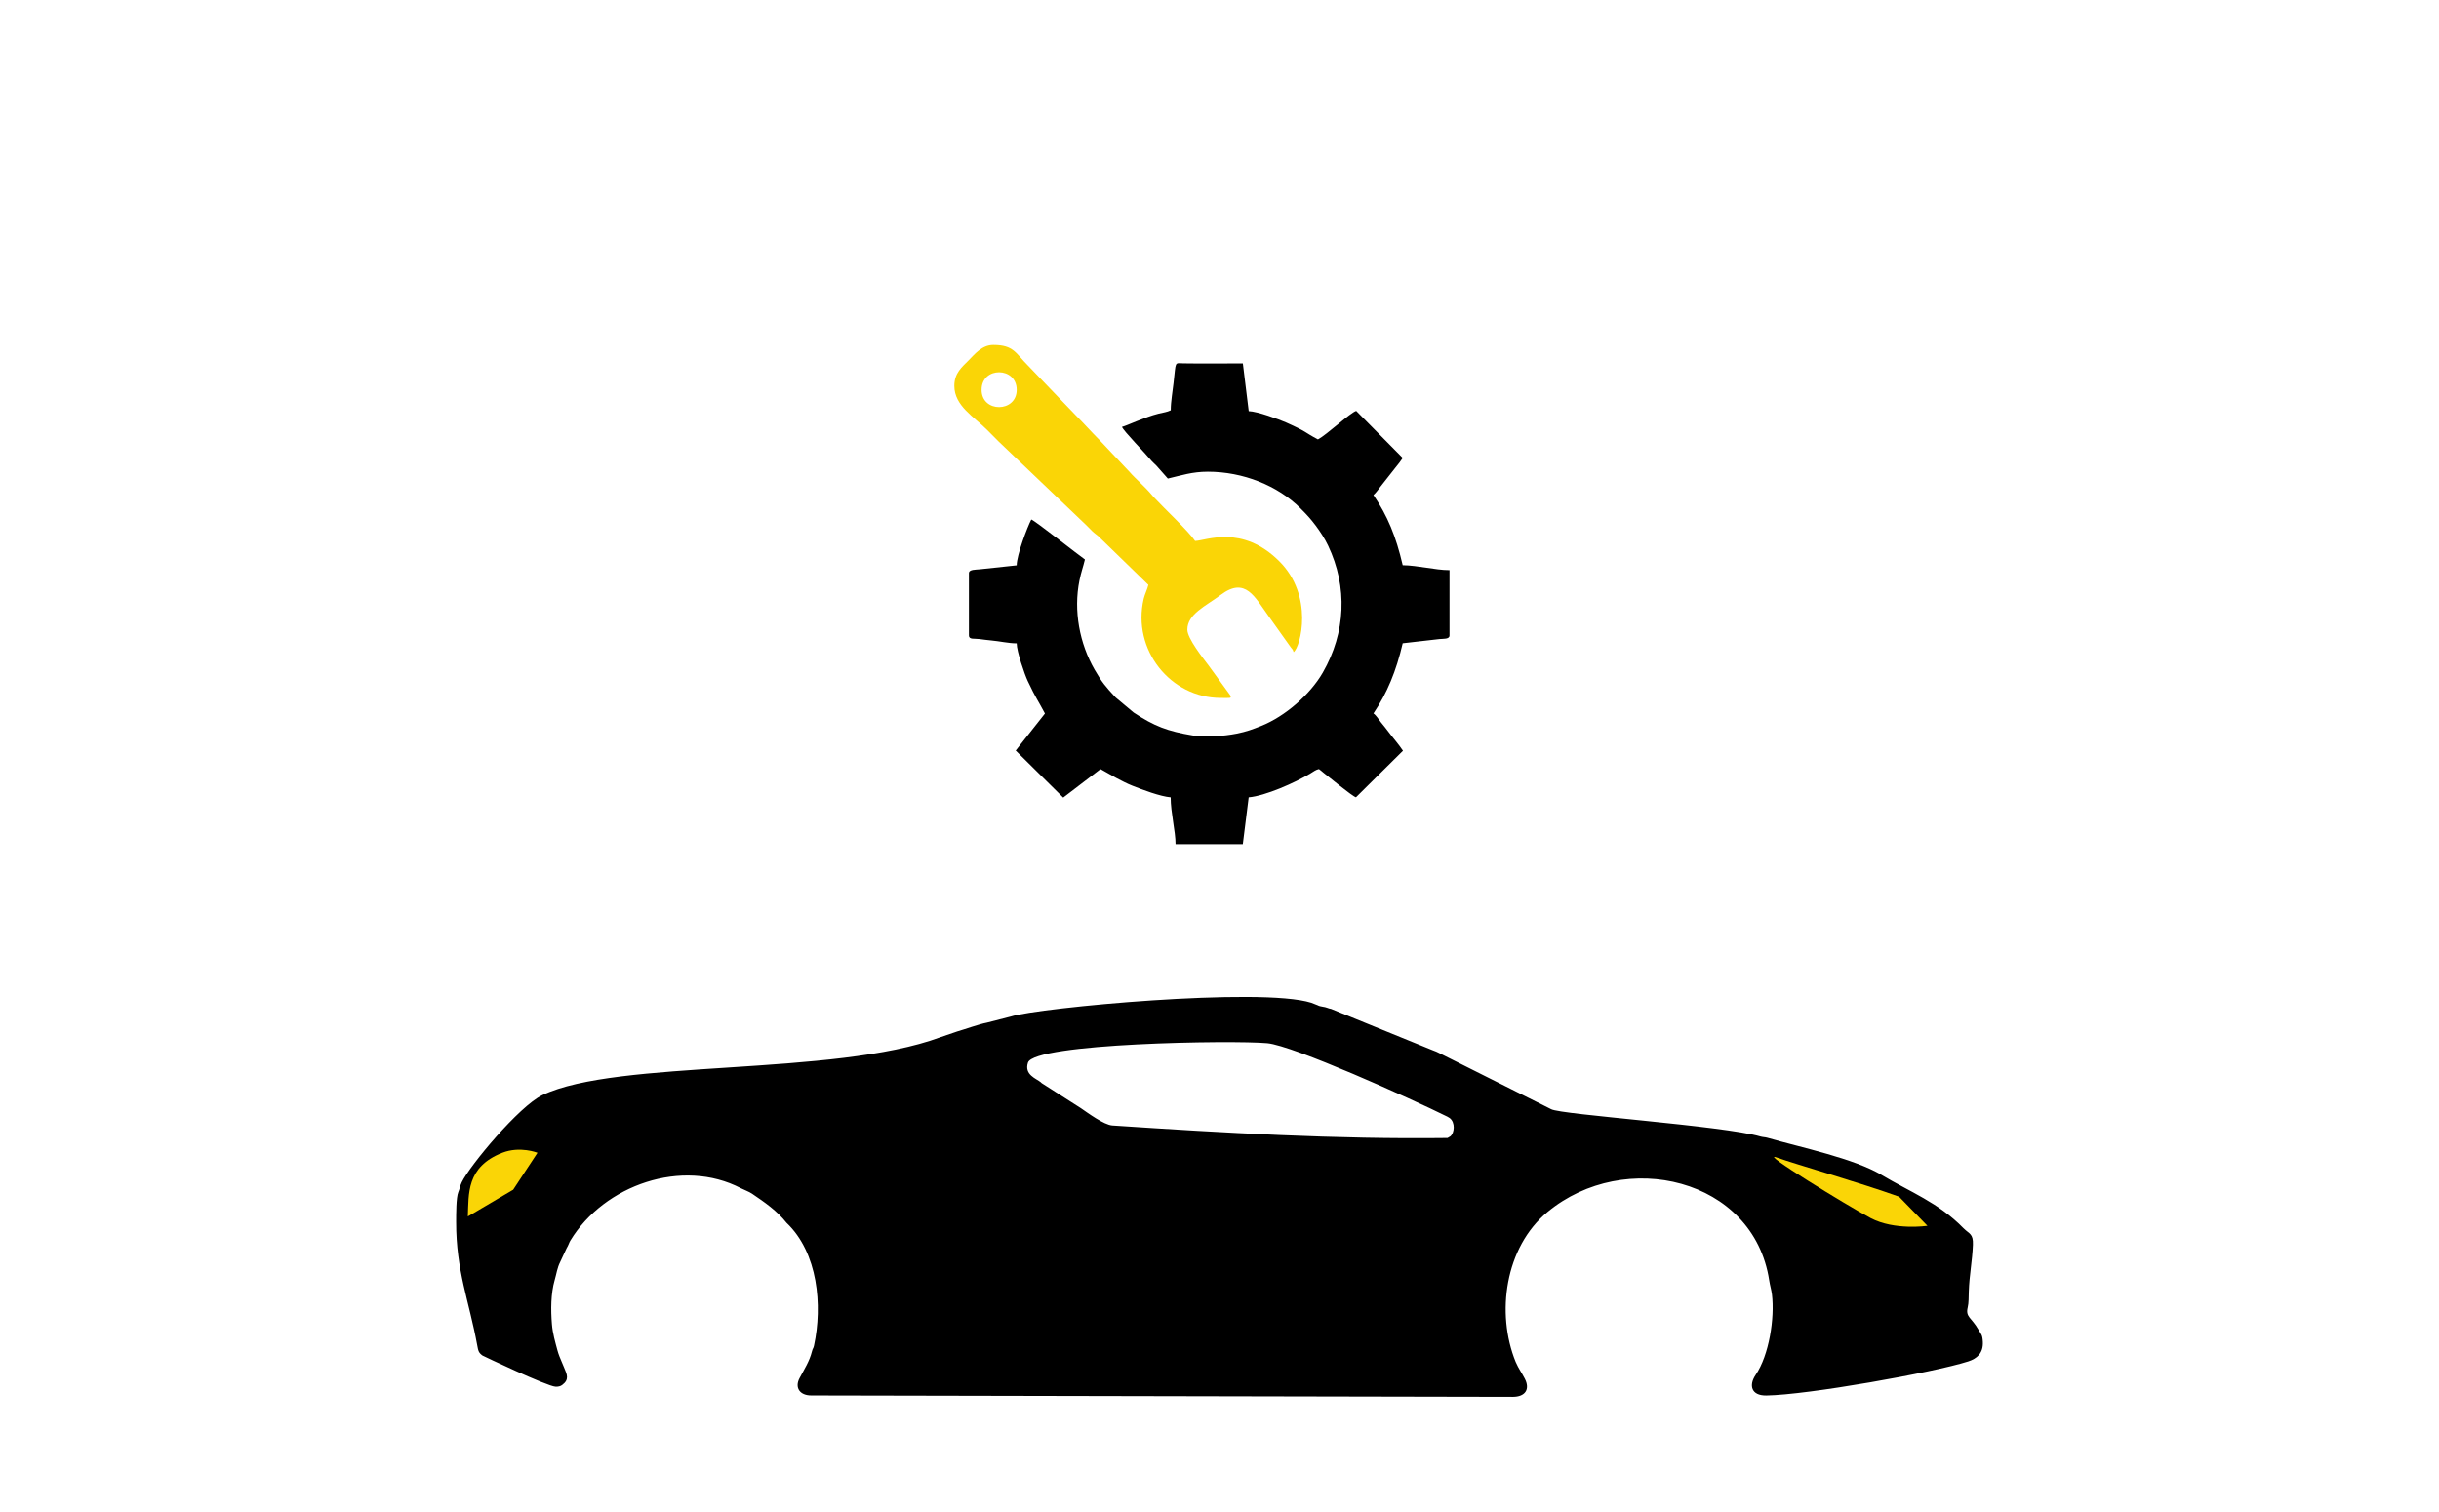 <?xml version="1.0" encoding="utf-8"?>
<!-- Generator: Adobe Illustrator 16.0.0, SVG Export Plug-In . SVG Version: 6.00 Build 0)  -->
<!DOCTYPE svg PUBLIC "-//W3C//DTD SVG 1.1//EN" "http://www.w3.org/Graphics/SVG/1.1/DTD/svg11.dtd">
<svg version="1.1" id="Layer_1" xmlns="http://www.w3.org/2000/svg" xmlns:xlink="http://www.w3.org/1999/xlink" x="0px" y="0px"
	 width="59.125px" height="36.667px" viewBox="0 0 59.125 36.667" enable-background="new 0 0 59.125 36.667" xml:space="preserve">
<g>
	<g>
		<path fill-rule="evenodd" clip-rule="evenodd" d="M28.381,9.947c-0.097,0.047-0.174,0.051-0.297,0.082
			c-0.341,0.085-0.779,0.296-0.885,0.32c0.024,0.088,0.578,0.653,0.682,0.784c0.049,0.062,0.096,0.098,0.152,0.156l0.277,0.313
			c0.328-0.076,0.59-0.166,0.969-0.166c0.85,0,1.697,0.334,2.251,0.893c0.147,0.148,0.238,0.244,0.366,0.415
			c0.108,0.145,0.217,0.311,0.298,0.481c0.481,1.012,0.429,2.112-0.127,3.081c-0.307,0.534-0.918,1.065-1.495,1.294
			c-0.203,0.081-0.353,0.138-0.594,0.186c-0.309,0.062-0.768,0.094-1.065,0.044c-0.61-0.102-0.931-0.224-1.431-0.555l-0.438-0.366
			c-0.246-0.266-0.334-0.369-0.509-0.673c-0.364-0.633-0.517-1.428-0.367-2.166c0.04-0.2,0.091-0.333,0.132-0.506
			c-0.129-0.086-1.217-0.947-1.3-0.969c-0.094,0.178-0.354,0.863-0.354,1.111l-0.896,0.096c-0.093,0.01-0.262,0-0.262,0.093v1.513
			c0,0.102,0.132,0.069,0.247,0.084s0.188,0.025,0.296,0.035c0.195,0.017,0.419,0.07,0.615,0.07c0,0.197,0.194,0.758,0.268,0.914
			c0.204,0.433,0.239,0.451,0.417,0.788l-0.709,0.898l1.152,1.14l0.904-0.691l0.378,0.213c0.124,0.065,0.262,0.139,0.398,0.192
			c0.234,0.093,0.676,0.26,0.925,0.28c0,0.368,0.118,0.827,0.118,1.135h1.631l0.142-1.135c0.397-0.033,1.123-0.352,1.5-0.581
			c0.074-0.045,0.123-0.086,0.203-0.105c0.046,0.031,0.055,0.046,0.104,0.084c0.112,0.088,0.709,0.579,0.794,0.601l1.14-1.129
			c-0.117-0.172-0.233-0.299-0.354-0.461c-0.062-0.083-0.113-0.146-0.178-0.225c-0.059-0.072-0.115-0.172-0.184-0.218
			c0.335-0.5,0.551-1.024,0.709-1.702l0.892-0.102c0.088-0.01,0.243,0.009,0.243-0.087v-1.584c-0.19,0-0.371-0.032-0.557-0.058
			c-0.178-0.025-0.404-0.061-0.578-0.061c-0.164-0.703-0.361-1.183-0.709-1.702c0.047-0.035,0.139-0.161,0.183-0.219l0.354-0.45
			c0.068-0.083,0.116-0.144,0.173-0.229l-1.128-1.141c-0.146,0.045-0.712,0.577-0.928,0.691c-0.349-0.185-0.242-0.174-0.771-0.41
			c-0.17-0.076-0.703-0.271-0.907-0.275l-0.142-1.158c-0.479,0-0.964,0.007-1.443-0.001c-0.22-0.004-0.175-0.062-0.237,0.472
			C28.427,9.488,28.381,9.729,28.381,9.947z"/>
		<path fill-rule="evenodd" clip-rule="evenodd" fill="#FAD506" d="M23.795,9.451c0-0.573,0.851-0.563,0.851,0
			C24.646,10.005,23.795,10.013,23.795,9.451L23.795,9.451z M23.134,9.356c0,0.483,0.485,0.755,0.786,1.058
			c0.104,0.105,0.191,0.191,0.295,0.296l2.116,2.021c0.053,0.053,0.088,0.09,0.141,0.142c0.064,0.064,0.102,0.079,0.167,0.141
			l1.199,1.165c-0.024,0.104-0.086,0.225-0.113,0.336c-0.291,1.242,0.658,2.406,1.862,2.406c0.239,0,0.273,0.019,0.235-0.066
			l-0.519-0.714c-0.134-0.178-0.52-0.661-0.52-0.875c0-0.38,0.447-0.572,0.81-0.844c0.6-0.45,0.825,0.053,1.165,0.523l0.531,0.746
			c0.044,0.062,0.049,0.042,0.07,0.119c0.171-0.125,0.496-1.365-0.349-2.205c-0.902-0.897-1.776-0.496-2.039-0.49
			c-0.161-0.24-0.753-0.792-0.999-1.058c-0.017-0.019-0.015-0.017-0.033-0.038c-0.003-0.004-0.007-0.009-0.011-0.013
			c-0.187-0.222-0.42-0.417-0.535-0.553l-0.734-0.779c-0.205-0.205-0.375-0.398-0.579-0.603l-1.158-1.206
			c-0.303-0.302-0.346-0.502-0.845-0.502c-0.274,0-0.452,0.227-0.597,0.373C23.32,8.899,23.134,9.042,23.134,9.356z"/>
	</g>
	<g>
		<path fill-rule="evenodd" clip-rule="evenodd" d="M44.114,28.525c0.032-0.019,0.02-0.024,0.085-0.013
			c0.1,0.019,1.12,0.44,1.171,0.465c0.114,0.056,1.133,0.549,1.101,0.622c-0.024,0.054-0.181-0.021-0.321-0.053
			c-0.042-0.01-0.123-0.03-0.172-0.046c-0.183-0.061-0.133,0.005-0.409-0.13c-0.003-0.002-0.008-0.004-0.012-0.006l-0.882-0.431
			c-0.004-0.002-0.008-0.004-0.012-0.007c-0.003-0.002-0.008-0.004-0.012-0.006l-0.231-0.144c-0.024-0.018-0.035-0.028-0.058-0.047
			c-0.046-0.038-0.153-0.097-0.217-0.161c-0.003-0.003-0.007-0.007-0.009-0.009L44.114,28.525L44.114,28.525z M11.057,29.622
			c-0.002,1.196,0.313,1.91,0.511,2.992c0.026,0.143,0.034,0.18,0.128,0.25c0.01,0.008,1.563,0.744,1.768,0.755
			c0.069,0.004,0.123-0.01,0.164-0.041c0.174-0.13,0.122-0.248,0.046-0.423c-0.02-0.048-0.036-0.089-0.059-0.141
			c-0.035-0.081-0.075-0.176-0.102-0.275c-0.055-0.206-0.116-0.411-0.134-0.638c-0.028-0.34-0.028-0.734,0.066-1.063
			c0.045-0.154,0.062-0.299,0.134-0.441l0.125-0.268c0.014-0.028,0.016-0.036,0.029-0.062l0.032-0.059
			c0.031-0.059,0.029-0.079,0.064-0.136c0.817-1.343,2.713-2.006,4.133-1.263c0.083,0.043,0.19,0.079,0.266,0.13
			c0.305,0.207,0.61,0.417,0.838,0.707c0.765,0.726,0.875,2.01,0.667,2.975c-0.016,0.077-0.03,0.06-0.051,0.144
			c-0.059,0.239-0.186,0.431-0.301,0.649c-0.121,0.229,0.006,0.418,0.285,0.418l17.006,0.034c0.301,0,0.425-0.182,0.292-0.44
			c-0.089-0.172-0.14-0.222-0.221-0.405c-0.482-1.18-0.26-2.783,0.771-3.637c1.869-1.548,4.997-0.824,5.375,1.661
			c0.019,0.125,0.052,0.225,0.066,0.339c0.069,0.575-0.068,1.469-0.396,1.951c-0.168,0.248-0.109,0.503,0.26,0.498
			c1.001-0.015,4.054-0.556,4.895-0.827c0.21-0.068,0.367-0.2,0.353-0.473c-0.009-0.181-0.042-0.183-0.109-0.301
			c-0.165-0.291-0.316-0.3-0.258-0.534c0.027-0.108,0.022-0.259,0.027-0.388c0.013-0.397,0.084-0.732,0.1-1.132
			c0.01-0.273-0.088-0.258-0.232-0.404c-0.606-0.62-1.293-0.876-1.983-1.289c-0.67-0.4-1.93-0.66-2.766-0.9
			c-0.058-0.017-0.115-0.015-0.169-0.031c-0.907-0.264-4.835-0.529-5.073-0.662l-2.717-1.362c-0.056-0.029-0.081-0.039-0.151-0.065
			l-2.47-1.006c-0.049-0.012-0.04-0.005-0.083-0.023c-0.078-0.033-0.174-0.027-0.239-0.064l-0.155-0.061
			c-1.227-0.388-6.621,0.121-7.285,0.334l-0.582,0.149c-0.191,0.036-0.526,0.158-0.721,0.214l-0.404,0.138
			c-2.58,0.958-7.831,0.529-9.653,1.406c-0.561,0.27-1.752,1.7-1.95,2.11c-0.043,0.09-0.05,0.16-0.084,0.24
			C11.056,29.03,11.057,29.446,11.057,29.622L11.057,29.622z M30.721,25.292c0.628,0.058,3.459,1.331,4.367,1.781l0.056,0.034
			c0.138,0.106,0.116,0.36,0.015,0.443l-0.068,0.04c-2.711,0.034-5.421-0.123-8.126-0.304c-0.205-0.014-0.604-0.31-0.766-0.421
			l-0.922-0.589c-0.048-0.031-0.006-0.002-0.049-0.039c-0.103-0.087-0.406-0.178-0.309-0.474
			C25.073,25.291,29.88,25.215,30.721,25.292z"/>
		<path fill-rule="evenodd" clip-rule="evenodd" fill="#FAD506" d="M46.724,29.719c0,0-0.796,0.119-1.377-0.188
			c-0.58-0.308-2.744-1.637-2.275-1.468c0.468,0.168,2.027,0.612,2.964,0.95L46.724,29.719z"/>
		<path fill-rule="evenodd" clip-rule="evenodd" fill="#FAD506" d="M12.176,27.948c0.431-0.168,0.853,0,0.853,0l-0.589,0.896
			l-1.099,0.648C11.364,28.953,11.297,28.292,12.176,27.948z"/>
	</g>
</g>
</svg>
